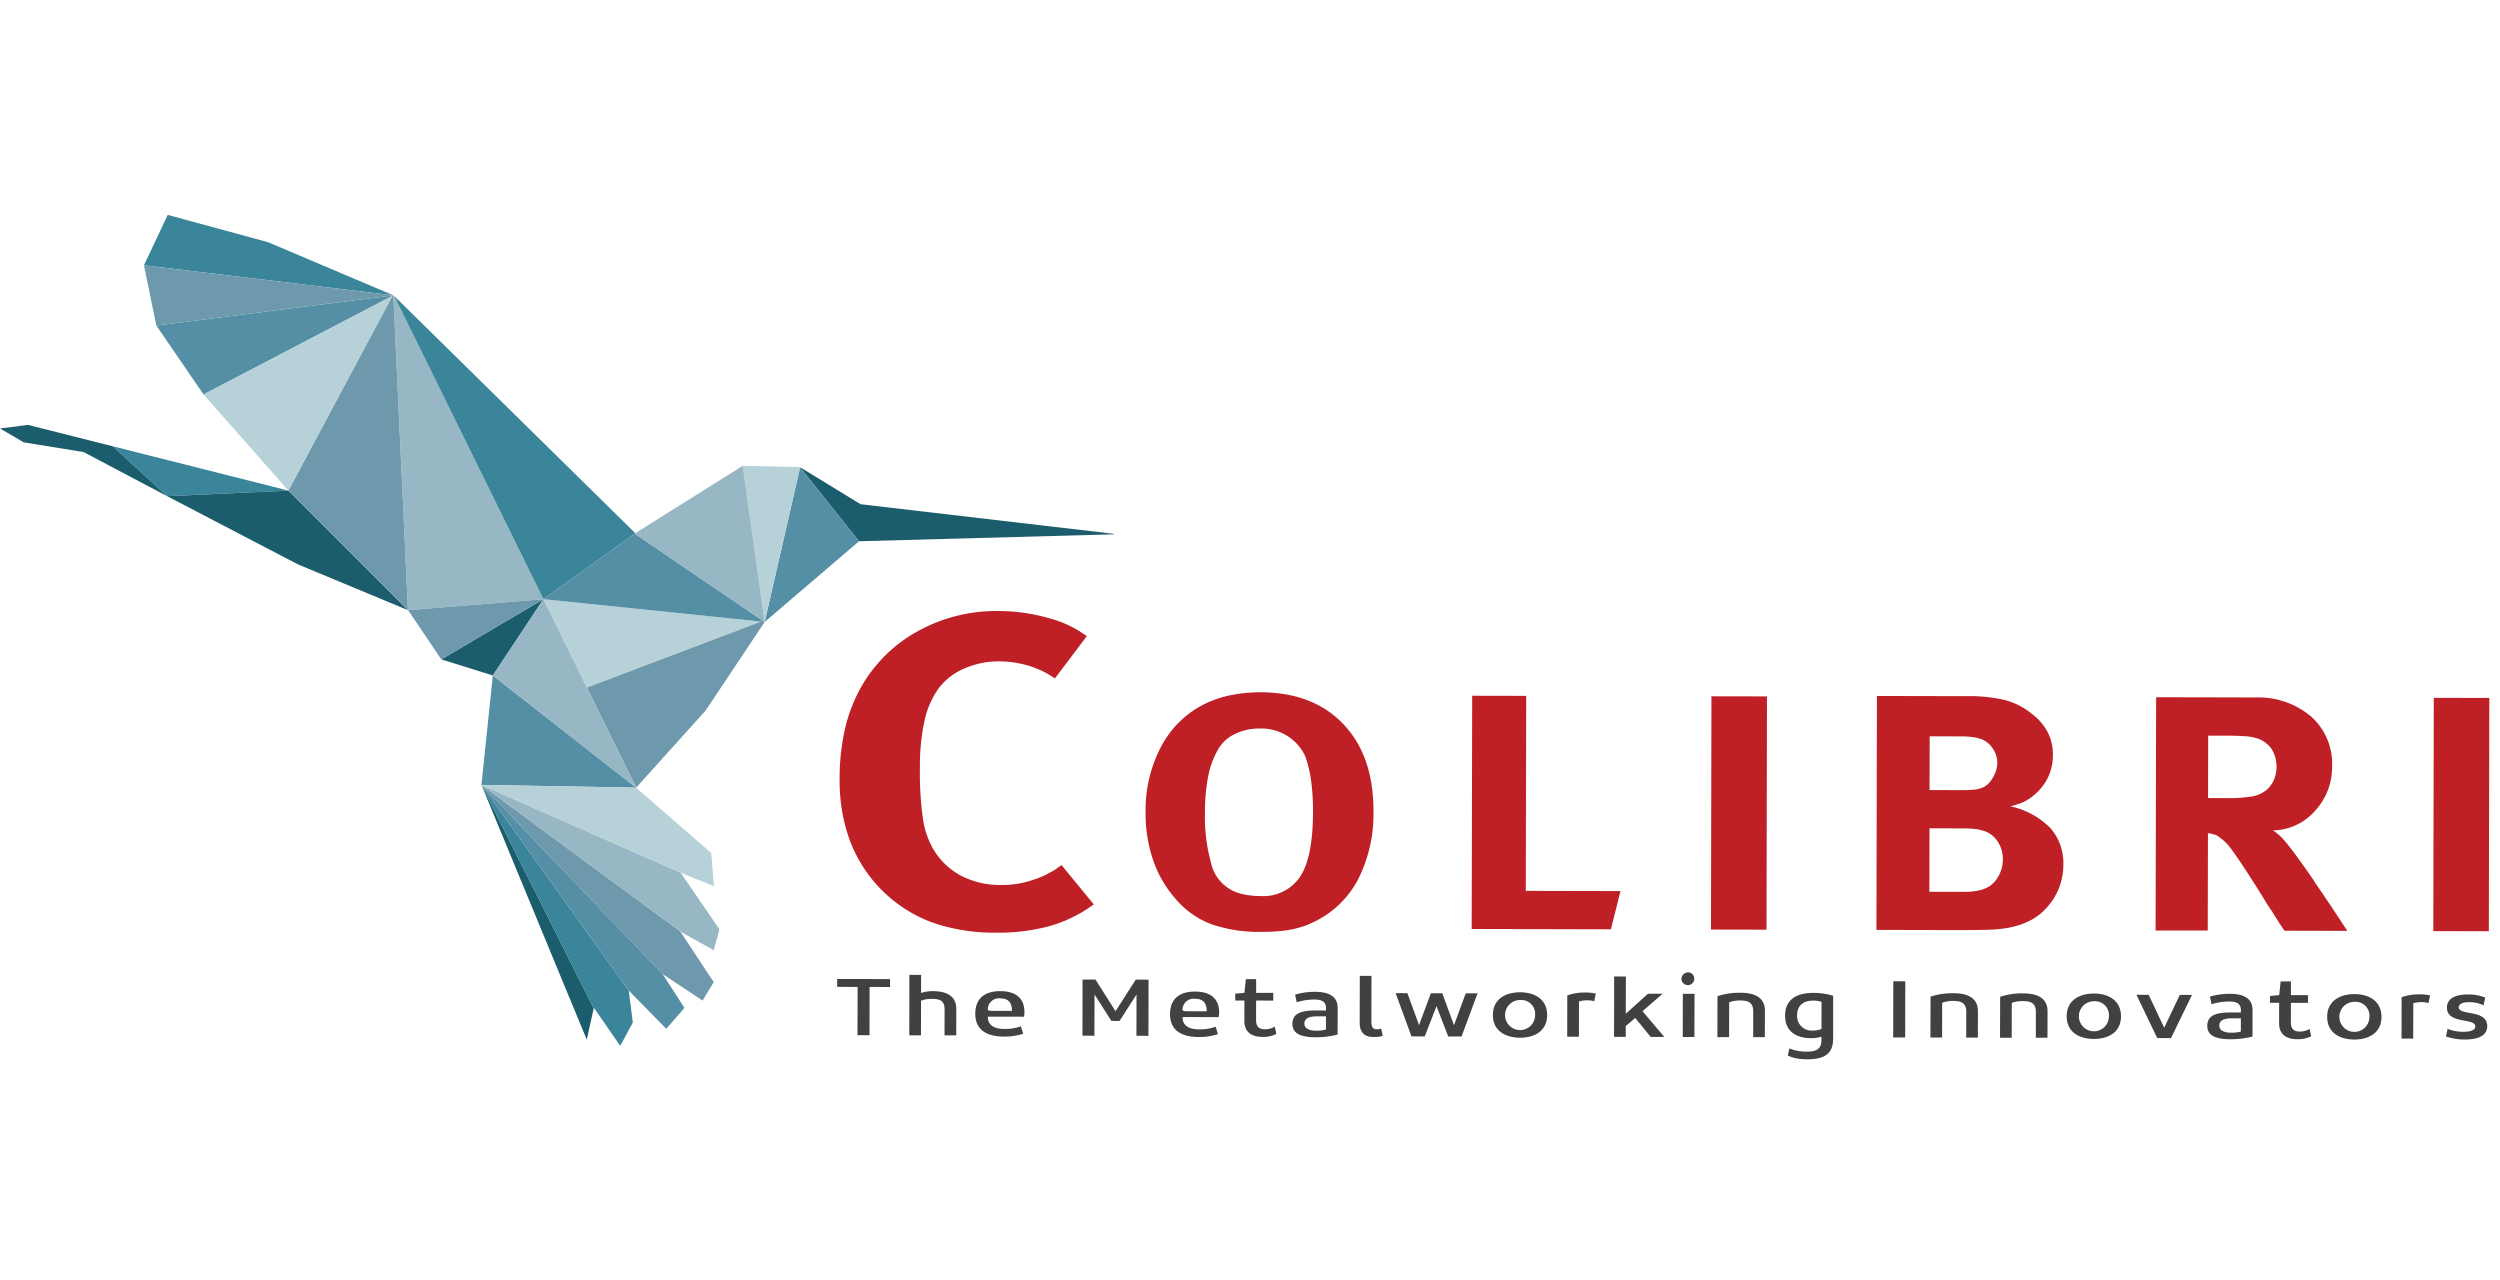 <svg height="1280" viewBox="14.277 26.849 311.775 106.025" width="2500" xmlns="http://www.w3.org/2000/svg"><path d="m150.682 112.833a17.3 17.3 0 0 1 -5.517 2.709 24.185 24.185 0 0 1 -6.643.818 23.515 23.515 0 0 1 -8.055-1.294 17.455 17.455 0 0 1 -10.18-10.132 21.691 21.691 0 0 1 -1.3-7.727 27.378 27.378 0 0 1 .737-6.553 19.434 19.434 0 0 1 2.246-5.439 18.185 18.185 0 0 1 7.037-6.6 20.218 20.218 0 0 1 9.731-2.367 22.815 22.815 0 0 1 6.294.875 13.819 13.819 0 0 1 4.781 2.261l-3.978 5.268a11.716 11.716 0 0 0 -3.395-1.618 13.093 13.093 0 0 0 -3.59-.508 10.621 10.621 0 0 0 -4.22.852 7.847 7.847 0 0 0 -3.216 2.409 10.745 10.745 0 0 0 -1.834 4.109 26.14 26.14 0 0 0 -.58 5.833 41.774 41.774 0 0 0 .363 6.334 10.607 10.607 0 0 0 1.377 4 8.812 8.812 0 0 0 3.456 3.23 10.662 10.662 0 0 0 4.972 1.123 11.979 11.979 0 0 0 2.865-.328 14.917 14.917 0 0 0 2.68-.939 4.829 4.829 0 0 1 .533-.305 4.579 4.579 0 0 0 .537-.3 4.928 4.928 0 0 0 .409-.276c.149-.112.307-.222.473-.332zm26.194-18.822a7.288 7.288 0 0 0 -.4-.63 5.952 5.952 0 0 0 -1.9-1.7 6.138 6.138 0 0 0 -3.223-.78 6.834 6.834 0 0 0 -3.062.683 4.664 4.664 0 0 0 -2.067 1.859 10.74 10.74 0 0 0 -1.264 3.367 23.113 23.113 0 0 0 -.413 4.581 21.07 21.07 0 0 0 .722 6.113 5.085 5.085 0 0 0 3.977 4.047 9.3 9.3 0 0 0 2.156.236 5.53 5.53 0 0 0 5.036-2.438q1.574-2.445 1.582-8.012a27.959 27.959 0 0 0 -.227-3.872 15.215 15.215 0 0 0 -.661-2.869 3.316 3.316 0 0 0 -.258-.585m-9.019-7.283a18.16 18.16 0 0 1 3.6-.348q6.593.015 10.356 3.978t3.75 10.829a18.019 18.019 0 0 1 -1.9 8.492 12.052 12.052 0 0 1 -5.442 5.3l-.406.187-.4.187a12.388 12.388 0 0 1 -2.635.706 20.983 20.983 0 0 1 -3.153.2 18.26 18.26 0 0 1 -6.284-.954 10.829 10.829 0 0 1 -4.43-3.13 14.277 14.277 0 0 1 -2.834-4.883 17.881 17.881 0 0 1 -.934-5.924 16.972 16.972 0 0 1 1.983-8.3 12.314 12.314 0 0 1 5.493-5.282 13.553 13.553 0 0 1 3.229-1.061" fill="#be2026"/><path d="m118.68 122.134 6.594.014v.987l-2.55-.006-.012 6.02-1.496-.003.013-6.02-2.552-.005zm9.007-.512h1.461l-.006 2.261a4.631 4.631 0 0 1 1.455-.229c1.646 0 2.941.55 2.938 2.213l-.006 3.3h-1.461l.009-3.249c0-1.1-.649-1.3-1.543-1.3a3.482 3.482 0 0 0 -1.395.229l-.009 4.314h-1.458zm10.105 4.49 2.686.005c0-1.153-.558-1.553-1.437-1.556a1.383 1.383 0 0 0 -1.574 1.461zm4.183.729-4.511-.009c0 1.086.813 1.53 2.071 1.535a5.755 5.755 0 0 0 2.058-.33l.288.921a7.236 7.236 0 0 1 -2.377.362c-2.11 0-3.6-.785-3.6-2.858.006-2.05 1.364-2.812 3.122-2.808 1.8 0 3.014.781 3.011 2.634a3.154 3.154 0 0 1 -.064.553m7.309-4.64 1.609.003 2.505 3.952 2.522-3.94 1.595.003-.015 7.008-1.495-.003.009-5.147-2.116 3.288-1.019-.001-2.104-3.297-.009 5.144-1.494-.003zm12.793 3.964h2.689c0-1.153-.56-1.555-1.44-1.556a1.383 1.383 0 0 0 -1.573 1.461zm4.184.73-4.511-.011c0 1.087.812 1.532 2.071 1.535a5.806 5.806 0 0 0 2.058-.329l.291.921a7.216 7.216 0 0 1 -2.377.36c-2.113 0-3.6-.782-3.6-2.856 0-2.049 1.361-2.812 3.122-2.809 1.8 0 3.011.783 3.008 2.634a2.911 2.911 0 0 1 -.064.555m2.067-2.923 1.143-.108.182-1.707h1.282v1.707h2.134v.967l-2.137-.006-.006 2.429c0 .887.44 1.153 1.1 1.154a2.4 2.4 0 0 0 1.231-.329l.2.91a3.633 3.633 0 0 1 -1.691.372c-1.337 0-2.3-.526-2.3-2.012l.006-2.527h-1.143zm11.314 2.819h-1.082c-.913 0-1.607.207-1.61.905 0 .588.564.888 1.51.889a4.352 4.352 0 0 0 1.179-.141zm1.452 2.275a10.773 10.773 0 0 1 -2.725.337c-1.735 0-2.914-.405-2.911-1.657s.97-1.683 2.817-1.68h1.37v-.311c0-.82-.576-1.054-1.443-1.057a7.456 7.456 0 0 0 -2.21.34l-.2-.954a8.846 8.846 0 0 1 2.465-.349c1.634 0 2.852.5 2.846 2.023zm2.768-7.321h1.455l-.012 5.707c0 .756.24.958.664.958a1.417 1.417 0 0 0 .555-.1l.2.921a4.018 4.018 0 0 1 -1.158.141c-.991 0-1.722-.447-1.719-1.809zm7.385 6.146 1.48-3.977 1.422.003 1.458 3.984 1.467-3.978 1.471.004-1.995 5.383-1.662-.003-1.461-3.782-1.467 3.776-1.656-.004-1.973-5.393 1.467.003zm12.609-3.132a1.874 1.874 0 1 0 1.868 1.879 1.731 1.731 0 0 0 -1.868-1.879m0-.964c1.71 0 3.377.8 3.371 2.846s-1.673 2.822-3.383 2.818-3.393-.783-3.386-2.834 1.676-2.834 3.4-2.83m5.88.389a6.552 6.552 0 0 1 2.173-.361 6.236 6.236 0 0 1 1.383.135l-.2.955a2.772 2.772 0 0 0 -.88-.113 3.083 3.083 0 0 0 -1.018.142l-.009 4.4h-1.459zm5.845-2.36 1.461.004-.012 4.644 2.771-2.499 1.819.005-2.504 2.177 2.719 3.21-1.698-.003-1.928-2.365-1.182 1.006-.003 1.351-1.458-.003zm8.564 2.159h1.455l-.009 5.387h-1.458zm.737-2.671a.8.8 0 1 1 -.91.8.85.85 0 0 1 .91-.8m3.583 2.968a8.7 8.7 0 0 1 2.905-.425c1.582 0 3.013.5 3.01 2.235l-.009 3.3h-1.455l.006-3.247c0-1.166-.788-1.322-1.567-1.324a3.707 3.707 0 0 0 -1.431.229l-.009 4.336h-1.459zm11.951 4.284a2.573 2.573 0 0 0 1.019-.2l.009-3.381a3.23 3.23 0 0 0 -1.031-.148c-1.118 0-2.013.494-2.016 1.836a1.806 1.806 0 0 0 2.019 1.89m2.474 1.014c-.006 1.906-1.112 2.47-2.744 2.565-.315.012-.63.011-.942 0a5.317 5.317 0 0 1 -1.971-.447l.2-.9a5.348 5.348 0 0 0 2.186.4c1.094 0 1.81-.272 1.81-1.4v-.463a3.986 3.986 0 0 1 -1.3.184c-1.794 0-3.237-.8-3.231-2.8 0-2.073 1.509-2.848 3.535-2.843a8.316 8.316 0 0 1 2.458.361zm7.488-.146.015-7.006 1.495.003-.015 7.006zm4.66-5.091a8.674 8.674 0 0 1 2.9-.425c1.579 0 3.013.505 3.01 2.235l-.009 3.3h-1.458l.009-3.249c0-1.165-.789-1.322-1.571-1.323a3.706 3.706 0 0 0 -1.431.229l-.009 4.337h-1.458zm8.68.019a8.672 8.672 0 0 1 2.9-.425c1.583 0 3.014.5 3.011 2.235l-.009 3.3h-1.456l.006-3.249c0-1.165-.788-1.322-1.567-1.323a3.719 3.719 0 0 0 -1.434.229l-.009 4.336h-1.458zm11.696.558a1.873 1.873 0 1 0 1.868 1.879 1.734 1.734 0 0 0 -1.868-1.879m0-.964c1.71 0 3.377.794 3.374 2.846s-1.676 2.822-3.386 2.818-3.389-.783-3.386-2.833 1.679-2.834 3.4-2.831m8.76 4.264 1.946-4.097 1.519.004-2.613 5.382-1.722-.004-2.589-5.394 1.522.003zm9.562-1.176h-1.08c-.918 0-1.609.208-1.612.906 0 .589.567.888 1.506.89a4.322 4.322 0 0 0 1.183-.143zm1.452 2.276a10.781 10.781 0 0 1 -2.726.337c-1.737 0-2.913-.4-2.913-1.657s.973-1.683 2.819-1.68h1.368v-.311c0-.82-.576-1.054-1.443-1.058a7.542 7.542 0 0 0 -2.213.341l-.2-.955a8.879 8.879 0 0 1 2.465-.348c1.631 0 2.85.5 2.844 2.023zm2.186-5.061 1.143-.108.179-1.707h1.282v1.707h2.134v.966h-2.134l-.006 2.429c0 .887.436 1.153 1.1 1.154a2.4 2.4 0 0 0 1.231-.329l.2.91a3.677 3.677 0 0 1 -1.7.372c-1.331 0-2.3-.526-2.3-2.012l.006-2.527h-1.143zm10.526.732a1.874 1.874 0 1 0 1.867 1.879 1.734 1.734 0 0 0 -1.867-1.879m0-.964c1.707 0 3.374.794 3.371 2.846s-1.677 2.822-3.383 2.819c-1.725 0-3.393-.785-3.39-2.833s1.68-2.835 3.4-2.832m5.88.389a6.6 6.6 0 0 1 2.174-.361 6 6 0 0 1 1.382.136l-.2.954a2.743 2.743 0 0 0 -.876-.113 3.083 3.083 0 0 0 -1.018.142l-.013 4.4h-1.455zm5.736 3.948a5.3 5.3 0 0 0 2 .361c.779 0 1.458-.175 1.458-.674 0-1.085-3.541-.253-3.538-2.335 0-1.187 1.125-1.65 2.632-1.647a5.775 5.775 0 0 1 2.146.392l-.215.964a4.116 4.116 0 0 0 -1.822-.392c-.652 0-1.267.175-1.27.641 0 1.075 3.556.22 3.553 2.346 0 1.32-1.374 1.672-2.783 1.669a6.911 6.911 0 0 1 -2.362-.383z" fill="#414042"/><path d="m197.81 115.904.064-29.09 6.736.015-.052 24.319 11.812.026-1.198 4.767zm29.843.068.057-29.09 6.926.013-.057 29.09zm31.6-4.704a8.094 8.094 0 0 0 1.78-.164 4.592 4.592 0 0 0 1.306-.5 3.73 3.73 0 0 0 1.237-1.419 4.242 4.242 0 0 0 .476-1.968 3.91 3.91 0 0 0 -.658-2.241 3.211 3.211 0 0 0 -1.752-1.322l-.333-.085-.282-.085c-.225-.027-.47-.056-.737-.085s-.673-.042-1.21-.043l-4.174-.01-.018 7.912zm-.445-12.683a14.6 14.6 0 0 0 1.8-.081 3.321 3.321 0 0 0 1.039-.292 2.539 2.539 0 0 0 .977-.9 4.143 4.143 0 0 0 .642-1.4l.073-.356.024-.357a3.159 3.159 0 0 0 -.518-1.735 3.085 3.085 0 0 0 -1.371-1.2 5.5 5.5 0 0 0 -1.045-.275 10.805 10.805 0 0 0 -1.707-.107l-3.793-.009-.018 6.7zm-10.523 17.43.063-29.174 11.151.025a19.4 19.4 0 0 1 4.835.491 8.857 8.857 0 0 1 3.269 1.661 7.045 7.045 0 0 1 2.037 2.326 6.141 6.141 0 0 1 .655 2.87 6.359 6.359 0 0 1 -.573 2.7 6.577 6.577 0 0 1 -1.668 2.194l-.376.313-.382.272a7.73 7.73 0 0 1 -.664.376 4.5 4.5 0 0 1 -.806.291l-.379.125a3.508 3.508 0 0 0 -.431.125 9.953 9.953 0 0 1 4.951 2.689 6.624 6.624 0 0 1 1.628 4.65 7.826 7.826 0 0 1 -2.17 5.394q-2.164 2.379-6.528 2.623c-.509.026-1.109.047-1.807.058s-1.5.019-2.416.017zm43.583-16.438a18.617 18.617 0 0 0 3.229-.2 3.912 3.912 0 0 0 1.755-.75 3.532 3.532 0 0 0 .976-1.253 4.28 4.28 0 0 0 -.251-3.915 3.555 3.555 0 0 0 -1.8-1.322 5.59 5.59 0 0 0 -1.537-.275 35.052 35.052 0 0 0 -2.21-.069h-2.368l-.018 7.784zm-8.768 16.513.067-29.09 12.288.027a10.235 10.235 0 0 1 7.015 2.359 7.864 7.864 0 0 1 2.644 6.2 8.042 8.042 0 0 1 -2.147 5.6 7.069 7.069 0 0 1 -5.223 2.415c.157.113.291.21.4.294l.306.251.164.148.17.148.163.188.167.189c.376.419.906 1.089 1.582 2.012s1.38 1.916 2.107 2.976l.14.231.143.231q1.514 2.178 3.926 5.868l-7.831-.017c-.313-.446-.582-.847-.8-1.2s-.442-.692-.664-1.027l-.021-.063-.024-.063a12.839 12.839 0 0 1 -.734-1.09c-.236-.39-.512-.838-.824-1.34q-2.37-3.772-3.432-5.2a6.293 6.293 0 0 0 -1.871-1.846l-.067-.062-.072-.021-.146-.064-.139-.023-.31-.105c-.112-.014-.26-.035-.448-.062l-.025 12.138zm34.632.076.063-29.091 6.926.015-.063 29.091z" fill="#be2026"/><path d="m32.225 33.129 31.102 3.749-15.63-6.631-12.504-3.398z" fill="#3b859a"/><path d="m88.041 85.578 20.91-7.925.012-.109-26.921-2.774 4.817 9.796.606 1.235z" fill="#b7d1d9"/><path d="m74.317 97.933 22.591 23.588.034.039.01-.01 4.938 3.278 1.395-2.3-4.154-6.293.108.06z" fill="#6e99ad"/><path d="m63.327 36.878-29.553 3.768 5.888 8.6 23.553-12.308zm45.636 40.666.678.07-16.209-11.018-11.39 8.174z" fill="#558fa5"/><path d="m88.322 125.775-14.005-27.841 13.136 31.769z" fill="#1c5d6d"/><path d="m65.173 76.137 16.869-1.367-18.612-37.818-.097.006 1.819 39.134z" fill="#97b7c4"/><path d="m69.312 82.279 6.425 2.007 6.305-9.516z" fill="#1c5d6d"/><path d="m50.239 61.23-21.84-5.513-.011.029 6.729 6.177z" fill="#3b859a"/><path d="m74.317 97.933 24.922 18.362 4.055 2.251.7-2.611-4.844-7.064z" fill="#97b7c4"/><path d="m50.239 61.23-15.122.693 16.321 8.511 13.711 5.704z" fill="#1c5d6d"/><path d="m63.43 36.953 18.612 37.816 11.39-8.175.073-.054z" fill="#3b859a"/><path d="m14.277 53.484 2.876 1.675-.005.036 7.552 1.228 10.417 5.5-6.729-6.176.011-.029-10.641-2.683zm107.128 14.063 31.797-.867v-.056l-31.601-3.695-7.572-4.629.062.076z" fill="#1c5d6d"/><path d="m109.639 77.614 11.766-10.066-7.312-9.173-.052.03z" fill="#558fa5"/><path d="m63.215 36.938-12.976 24.291 14.912 14.908v-.045l-1.818-39.134-.006-.08z" fill="#6e99ad"/><path d="m74.317 97.933 14.005 27.841.011-.06 3.292 4.766 1.57-2.912-.509-3.989z" fill="#3b859a"/><path d="m75.736 84.286-1.419 13.648 19.294.344z" fill="#558fa5"/><path d="m39.662 49.246 10.577 11.983 12.976-24.291z" fill="#b7d1d9"/><path d="m74.317 97.933 18.369 25.646 4.681 4.768 2.265-2.608-2.724-4.218z" fill="#558fa5"/><path d="m82.042 74.77-16.869 1.367 4.137 6.142z" fill="#6e99ad"/><path d="m109.639 77.614 4.402-19.209.052-.03-.064-.075-7.124-.164z" fill="#b7d1d9"/><path d="m63.327 36.878-31.102-3.748 1.549 7.516z" fill="#6e99ad"/><path d="m99.238 108.91-.091-.037z" fill="#b7d1d9"/><path d="m109.639 77.614-.676-.071-.012.109-20.91 7.925-.576.224 6.146 12.477 8.681-9.64z" fill="#6e99ad"/><path d="m93.432 66.594 16.209 11.02-2.736-19.48-13.4 8.406z" fill="#97b7c4"/><path d="m74.317 97.933 24.833 10.938.089.041 4.073 1.657-.335-4.141-9.366-8.15z" fill="#b7d1d9"/><path d="m82.042 74.77-6.306 9.516 17.875 13.993-6.146-12.478-.606-1.235z" fill="#97b7c4"/></svg>